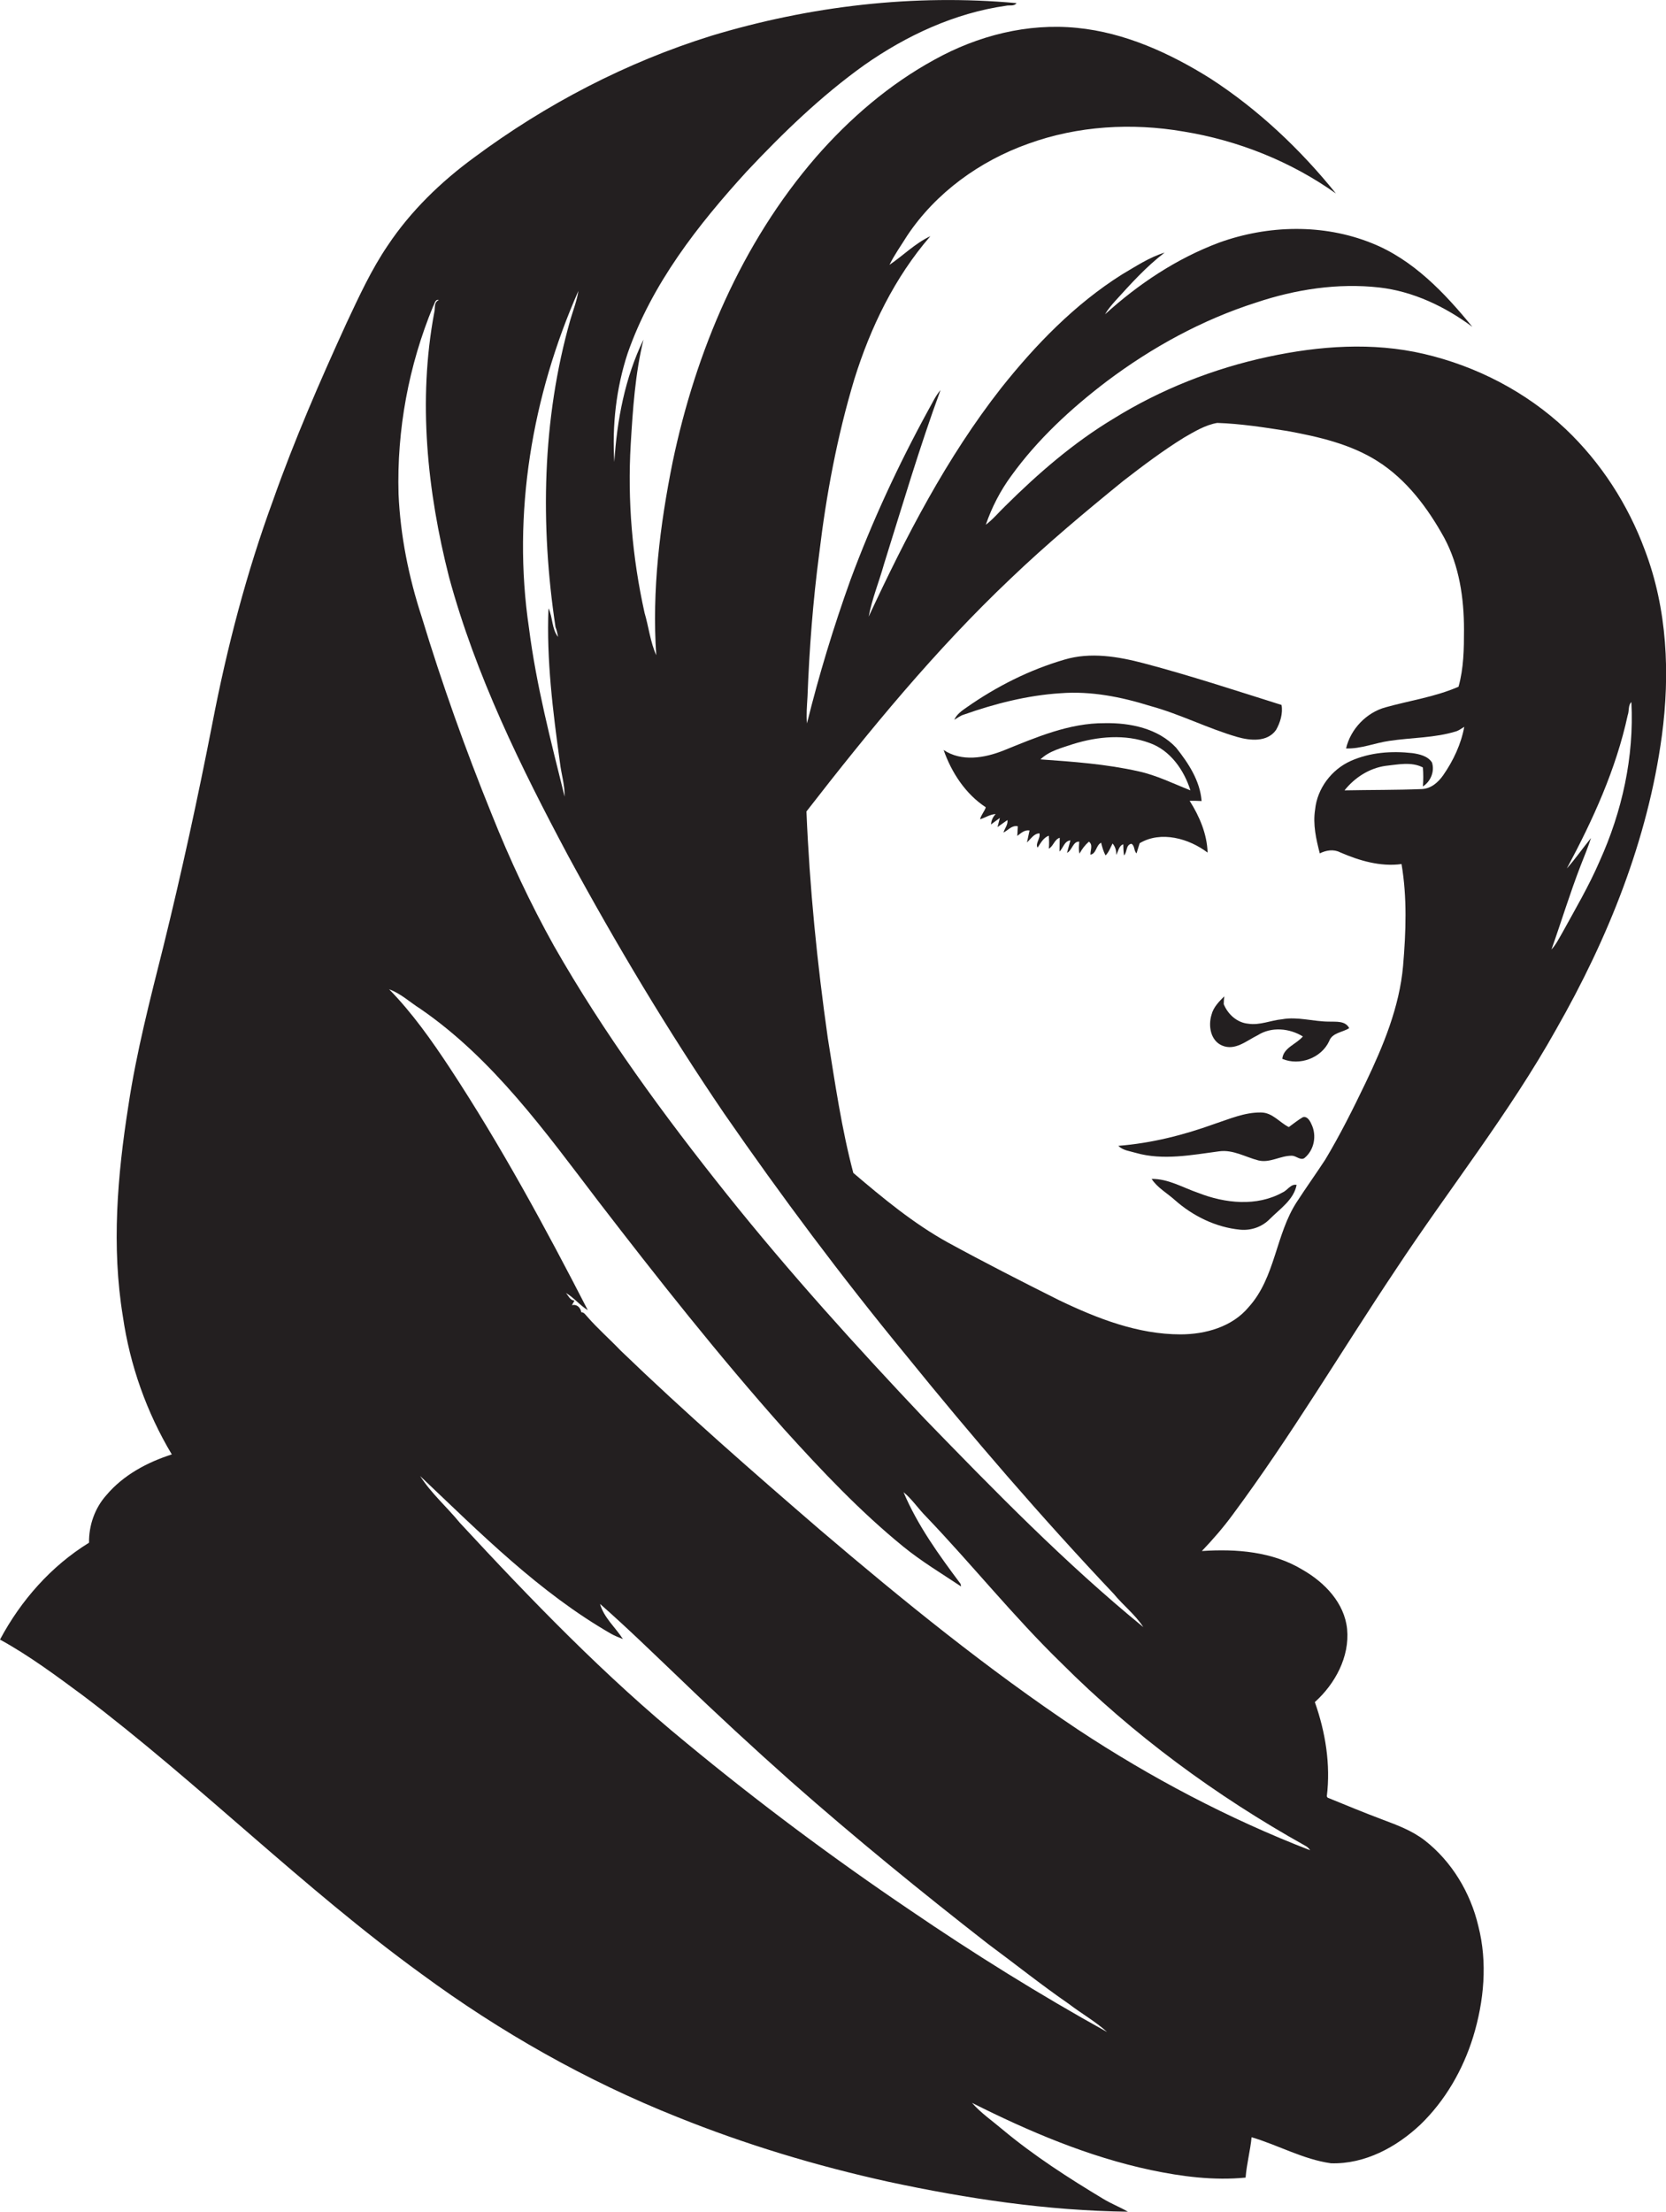 <?xml version="1.0" encoding="utf-8"?>
<!-- Generator: Adobe Illustrator 19.2.0, SVG Export Plug-In . SVG Version: 6.00 Build 0)  -->
<svg version="1.1" id="Layer_1" xmlns="http://www.w3.org/2000/svg" xmlns:xlink="http://www.w3.org/1999/xlink" x="0px" y="0px"
	 viewBox="0 0 640 849.3" enable-background="new 0 0 640 849.3" xml:space="preserve">
<g>
	<path fill="#231F20" d="M631.9,211.3c-6.5-17.6-16.9-33.7-30.5-46.6c-15.1-14.2-34.2-24.1-54.4-28.8c-19.7-4.6-40.2-3.1-59.8,1.1
		c-21,4.5-41.3,12.5-59.5,23.8c-15.3,9.2-28.9,21-41.5,33.5c-2.5,2.4-4.7,5.1-7.5,7.2c2.3-6.7,5.6-13.1,9.8-18.8
		c10.1-14,23-25.9,36.7-36.3c17.3-13,36.6-23.6,57.3-30.2c15.2-5.1,31.5-7.6,47.4-5.8c13,1.5,25.2,7.3,35.7,15.1
		c-10.6-13-22.8-25.9-38.8-32.2c-18.5-7.4-39.6-6.9-58.3-0.2c-16.4,6.1-31.1,15.9-44,27.6c1-1.8,2.4-3.4,3.8-5
		c6-6.6,12-13.3,19.1-18.7c-5.9,1.8-11.1,5.3-16.4,8.4c-18.1,11.4-33.2,27-46.4,43.6c-21,26.8-36.6,57.1-50.9,87.8
		c1.3-6.9,4-13.4,5.9-20.2c7-22.3,13.6-44.8,21.7-66.8c-2,2.3-3.2,5.1-4.7,7.7c-11.5,21-21.6,42.8-29.9,65.2
		c-6.5,18.1-12.1,36.5-16.7,55.1c-0.3-3.4,0-6.8,0.2-10.2c0.7-18.4,2.1-36.8,4.5-55c2.7-22.6,6.9-45.1,13.5-67
		c6.2-19.9,15.5-39.1,29.2-54.9c-5.8,2.7-10.4,7.4-15.7,11c1.9-3.9,4.5-7.5,6.8-11.2c11-16.5,27.9-28.7,46.5-35.3
		c19-6.9,39.8-8.1,59.6-4.7c21,3.4,41.3,11.5,58.6,23.8c-13.7-17-29.9-32.3-48.3-44.2c-15.5-9.7-32.8-17.6-51.2-19.4
		c-19-1.9-38.1,3-54.7,12.2c-17.4,9.5-32.6,22.6-45.6,37.5c-28.6,33.1-46.1,74.5-55,117c-4.9,24.3-8,49.3-6.3,74.2
		c-2.3-5.1-2.9-10.9-4.5-16.3c-4.7-21.2-6.6-43.1-5.3-64.8c0.8-13.4,1.7-27,4.9-40.1c-7.1,14.6-10.2,30.9-11.2,47
		c-0.9-14,0.7-28.3,5.1-41.7c9.3-26.7,27-49.3,45.8-69.9c13.9-14.8,28.6-29,45.1-40.8C348.1,13.7,366.7,5,386.5,2.2
		c1.3-0.3,3.1,0.3,4-1c-39.4-3.6-79.3,1.1-117.1,12.5c-32.8,10.2-63.7,26.3-91.3,46.8C169.4,69.8,157.8,81,149,94.2
		c-6.4,9.4-11.1,19.7-15.9,29.9c-10.2,22.3-20,44.8-28.2,68c-10.2,27.8-17.7,56.5-23.3,85.6c-5.6,28.7-11.8,57.2-18.8,85.6
		c-5.1,20.3-10.4,40.7-13.5,61.4c-4.2,26.7-6.5,54-2.1,80.8c2.7,18.7,9.1,36.8,18.8,53c-9.4,3-18.6,7.9-25.1,15.6
		c-4.5,5-6.8,11.7-6.7,18.3C19.6,601.4,8,614.6,0,629.6c11.3,6.2,21.6,13.9,31.9,21.5C76.7,685,116.4,725,161.9,758
		c30.3,22.3,63.3,41,98.2,54.9c26.3,10.6,53.5,18.8,81.2,24.9c30.3,6.5,61,11.1,92,11.5c-3.1-1.8-6.5-3.1-9.6-5
		c-13.3-8-26.5-16.5-38.5-26.5c-4-3.4-8.4-6.4-11.8-10.3c21.9,11,44.7,20.7,68.7,25.8c11.9,2.5,24.2,4.1,36.4,2.9
		c0.4-5.2,1.8-10.3,2.3-15.5c10.2,3,19.8,8.5,30.5,10c13,0.4,25.2-6.2,34.4-14.9c9.5-9.2,16.3-21,20.2-33.6
		c4.2-13.7,5.6-28.6,2-42.6c-3-12.8-10.2-24.8-20.6-32.9c-4.8-3.7-10.4-5.8-16-7.9c-7.2-2.7-14.2-5.6-21.3-8.5l-0.3-0.5
		c1.5-12.2-0.5-24.6-4.6-36.2c7.8-7,13.4-17.4,12.4-28c-1-10.1-8.7-18-17.1-22.8c-11.5-7-25.5-8.1-38.7-7.2c4.2-4.4,8.2-9,11.8-13.9
		c22.5-30.3,41.7-62.8,62.7-94.2c20.4-30.9,43.6-60,61.7-92.4c19.8-34.7,35.1-72.6,40.5-112.5C641.6,258.8,640.5,233.9,631.9,211.3z
		 M222.2,111.7c-0.6,3.8-2,7.4-3.1,11.1c-10.9,38.3-11.6,78.8-5.7,118c0.5,1.2,0.7,2.5,1,3.8c-2.5-3.1-2-7.5-3.7-11
		c-0.8,19.8,1.7,39.6,4.4,59.2c0.5,4.4,1.9,8.6,1.8,13.1c-5.3-21.4-10.9-42.8-13.7-64.8C196.7,197.3,204.4,152,222.2,111.7z
		 M166.4,117.6c0.6-0.9,0.7-2.8,2.2-2.4c-2.1,0.9-1.3,3.2-1.8,4.9c-6.3,33.7-2.7,68.5,5.7,101.5c10.2,37.6,27.5,72.8,45.8,107.1
		c18.4,33.9,38.2,67,59.9,98.9c22,31.8,45.1,62.7,69.6,92.5c25.6,31.6,52.2,62.5,80.1,92c3.6,4.4,8.2,7.9,11.3,12.7
		c-30-24.5-57.1-52.3-84-80c-26.3-27.8-52-56.2-75.9-86.1c-24.2-30.3-47.3-61.8-66.5-95.5c-9.1-16.3-17-33.2-23.9-50.5
		c-10.1-24.9-19.1-50.1-26.9-75.8c-5-15.3-8.2-31.2-8.9-47.2C152.4,165.1,157,140.3,166.4,117.6z M349.6,733.5
		c-29.6-20-58.3-41.4-85.9-64.2c-31.4-25.7-59.6-54.9-87.1-84.6c-5-6.1-11-11.3-15.2-17.9c23,21.8,45.7,44.7,73.4,60.6
		c1.4,0.8,3,1.4,4.5,2c-2.9-4.5-7.3-8.2-8.8-13.5c10.6,9.3,20.7,19.2,30.9,28.9c13.9,13.4,28.1,26.5,42.5,39.3
		c24.5,21.6,49.9,42.3,75.7,62.4c10.3,7.6,20.4,15.7,31,23c4.8,3.7,10.2,6.7,14.7,10.8C399.3,765.9,374.1,750.2,349.6,733.5z
		 M501.3,708.7c0.8,0.4,1.5,1,2,1.8C472,698.4,442,682.6,414,664.1c-34.6-23.1-67-49.4-98.7-76.4c-26.1-22.5-52.1-45.2-76.9-69.1
		c-4.2-4.4-8.8-8.4-12.8-13c-0.7-0.7-1.2-1.7-2.3-1.7c-0.3-1.8-1.7-3.2-3.6-2.7c0.3-0.6,0.7-1.2,1-1.8c-1.7,0-2.3-1.8-3.3-2.9
		c3.1,1.8,5.3,4.7,8.4,6.6c-16.3-31.7-33.4-63.2-53-93c-7-10.6-14.4-21.1-23.3-30.2c4.5,1.6,8,5,12,7.5
		c27.9,19.2,47.9,47.1,68.2,73.7c23,29.9,46.4,59.5,71.5,87.7c14.4,15.9,29.1,31.5,45.8,45.1c7,5.7,14.7,10.3,22.2,15.3
		c0-0.3-0.2-0.8-0.2-1c-8.3-11.1-16.5-22.4-21.9-35.2c3.3,2.7,5.7,6.4,8.7,9.4c17.6,18.4,33.6,38.4,51.9,56.2
		C435.3,666.2,467.1,689.6,501.3,708.7z M554.4,297.7c-1.9,2.7-4.6,5.1-8.1,5.3c-9.9,0.4-19.9,0.3-29.8,0.5
		c3.9-4.9,9.5-8.5,15.7-9.4c4.7-0.5,10-1.7,14.4,0.6c0.2,2.4,0.2,4.9,0,7.3c3-1.9,4.6-5.8,3.5-9.2c-1.6-2.5-4.8-3.2-7.5-3.6
		c-8-0.9-16.3-0.3-23.7,3c-7.4,3.3-12.9,10.6-13.7,18.7c-0.9,5.7,0.4,11.4,1.8,16.8c2.4-1.2,5.3-1.7,7.8-0.4
		c7.4,3.2,15.5,5.6,23.6,4.5c2.2,12.9,1.7,26.1,0.6,39.1c-1.4,15.8-7.6,30.7-14.4,44.9c-4.8,10-9.8,20-15.5,29.5
		c-3.6,5.5-7.4,10.8-10.9,16.2c-8.2,12.5-8.2,29-18.5,40.4c-6.3,7.6-16.6,10.5-26.2,10.5c-16.4,0-32-6.1-46.6-13.1
		c-14.4-7.2-28.7-14.5-42.8-22.2c-13.2-7.3-24.9-17-36.3-26.7c-4.5-17-7-34.4-9.8-51.8c-4.1-28.8-7-57.9-8.2-87
		c24.3-31.3,49.5-62,78.3-89.3c13.9-13.3,28.6-25.6,43.5-37.7c7.5-5.8,15.2-11.6,23.3-16.6c4-2.3,8.1-4.8,12.7-5.6
		c9,0.3,18,1.7,26.9,3.1c12,2.2,24.3,5,34.7,11.6c11.2,7.1,19.3,18,25.6,29.4c5.8,10.8,7.6,23.2,7.6,35.3c0,7.3-0.1,14.8-2.1,21.9
		c-8.9,3.9-18.7,5.3-28,7.9c-7.4,2-13.5,8.4-15.2,15.8c5.7,0.2,11-2.1,16.6-2.9c8.6-1.3,17.5-1.1,25.8-3.7c1.1-0.4,2-1.1,3-1.7
		C561.3,285.7,558.3,292.1,554.4,297.7z M614.5,330.7c-4.1,9.5-9.4,18.5-14.4,27.6c-1.3,2.2-2.4,4.5-4.1,6.3
		c3.8-10.7,7.1-21.6,11.2-32.2c1.4-3.5,2.8-7,4-10.6c-3.2,3.9-6,8-9.3,11.7c10-18.6,18.9-38.1,23.4-58.9c0.6-1.6,0.1-3.8,1.4-5
		C627.8,290.7,623.1,311.7,614.5,330.7z"/>
	<path fill="#231F20" d="M407.4,266.2c11.7-0.9,23.3,1.4,34.5,4.9c11.4,3.1,22,8.6,33.4,11.9c4.9,1.4,11.5,2.1,14.9-2.7
		c1.6-2.8,2.7-6.4,2.1-9.6c-17.5-5.5-35.1-11.3-52.9-16c-9.9-2.6-20.5-4.4-30.5-1.4c-13.4,3.9-26.1,10.3-37.5,18.3
		c-1.9,1.3-3.9,2.7-4.8,4.8c1.2-0.7,2.3-1.6,3.7-2C382.2,270.2,394.7,267,407.4,266.2z"/>
	<path fill="#231F20" d="M431.5,324.2c0,1.4,0.1,2.9,0.3,4.3c1.3-1.3,0.6-4,2.8-4.5c1.4,0.7,0.9,2.7,2,3.7c0.4-1.3,0.8-2.6,1.2-3.9
		c8.2-4.9,19-1.8,26.1,3.6c-0.2-7.1-3.1-13.9-6.9-19.9c1.5,0,3.1,0,4.6,0.1c-0.6-7.8-5.1-14.6-9.8-20.5c-6.9-7.4-17.7-9.6-27.4-9.4
		c-13.7-0.1-26.5,5.5-38.9,10.5c-7.3,2.9-16.1,4.4-23-0.2c3,8.6,8.4,16.9,16.2,22c-0.5,1.6-1.8,2.9-2.2,4.6c2-0.6,3.8-1.9,6-2
		c-1.1,1.1-1.7,2.5-1.8,4c0.8-0.6,2.5-1.9,3.4-2.5c-0.2,0.9-0.7,2.6-0.9,3.5c1-0.7,2.8-2,3.8-2.7c0.3,1.8-1.1,3.2-1.5,4.8
		c1.8-0.9,3.2-2.9,5.5-2.4c0,0.9-0.2,2.8-0.2,3.7c1.4-1.1,2.8-2.4,4.7-2.1c-0.3,1.2-0.7,3.5-1,4.6c1.5-1.3,2.6-3.4,4.8-3.5
		c0.5,1.9-1.7,3.9-0.7,5.5c1.2-1.8,2.2-3.8,4.3-4.6c0.1,1.6,0.2,3.3,0,5c1.8-1,2.1-3.5,4.2-4.2c0,1.8-0.1,3.5-0.1,5.3
		c1.5-1.4,1.8-4,4.2-4.3c-0.4,1.6-0.9,3.2-1.3,4.8c2-1,2.3-4.5,4.7-4.3c-0.1,1.5-0.3,3.1,0.1,4.6c0.9-1.7,2.1-3.3,3.6-4.6
		c1.7,1.2,0.5,3.4,0.6,5c2.3-0.4,2.1-3.6,4.1-4.6c0.4,1.7,0.9,3.4,1.7,4.9c1.3-1.3,1.9-3.1,2.7-4.6c1,1.2,1.5,2.7,1.4,4.4
		C429.6,326.9,429.8,324.8,431.5,324.2z M399.7,291.6c3.4-3.3,8.2-4.4,12.6-5.9c9.4-2.9,19.9-3.9,29.3-0.4
		c8,2.8,13.3,10.5,15.7,18.2c-6.6-2.6-13-5.8-19.9-7.3C425,293.4,412.3,292.5,399.7,291.6z"/>
	<path fill="#231F20" d="M492.5,391.4c-4.3,0.4-8.6,2.4-13,1.7c-4.3-0.4-7.8-3.6-9.4-7.5c0-0.8,0.1-2.3,0.2-3c-2,2-4.2,4.2-4.9,7.1
		c-1.3,4.2-0.4,9.9,4.1,11.8c5,2.1,9.4-1.9,13.7-4c5.2-3.3,12.1-2.7,17.3,0.5c-2.5,3-7.5,4.3-7.9,8.6c6.6,2.8,15-0.3,18-6.8
		c1.2-3.3,5.1-3.3,7.7-5c-1.5-2.9-5-2.4-7.7-2.5C504.5,392.3,498.5,390.3,492.5,391.4z"/>
	<path fill="#231F20" d="M500.5,429c-1.9,1.1-3.6,2.5-5.4,3.8c-3.6-1.8-6.3-5.6-10.7-5.6c-6.3-0.1-12.1,2.5-17.9,4.4
		c-11.9,4.3-24.2,7.4-36.9,8.4c1.8,1.8,4.4,2,6.7,2.7c10.5,3,21.5,0.8,32.1-0.6c5.3-0.7,10,2.2,15,3.5c4.5,1.1,8.5-1.9,13-1.8
		c1.6,0.1,3.2,1.9,4.7,0.9c3.8-3.1,4.8-8.7,2.7-13C503.2,430.3,502.1,428.5,500.5,429z"/>
	<path fill="#231F20" d="M492.7,457.9c-9.9,5.5-22.1,4.2-32.3,0.2c-5.9-2-11.6-5.5-18-5.4c2.2,3.4,5.9,5.4,8.9,8.1
		c7,6.2,15.8,10.5,25.1,11.4c4.3,0.4,8.5-1.1,11.5-4.2c3.9-3.9,9.1-7.3,10.2-13C495.9,454.5,494.6,457.1,492.7,457.9z"/>
</g>
</svg>
